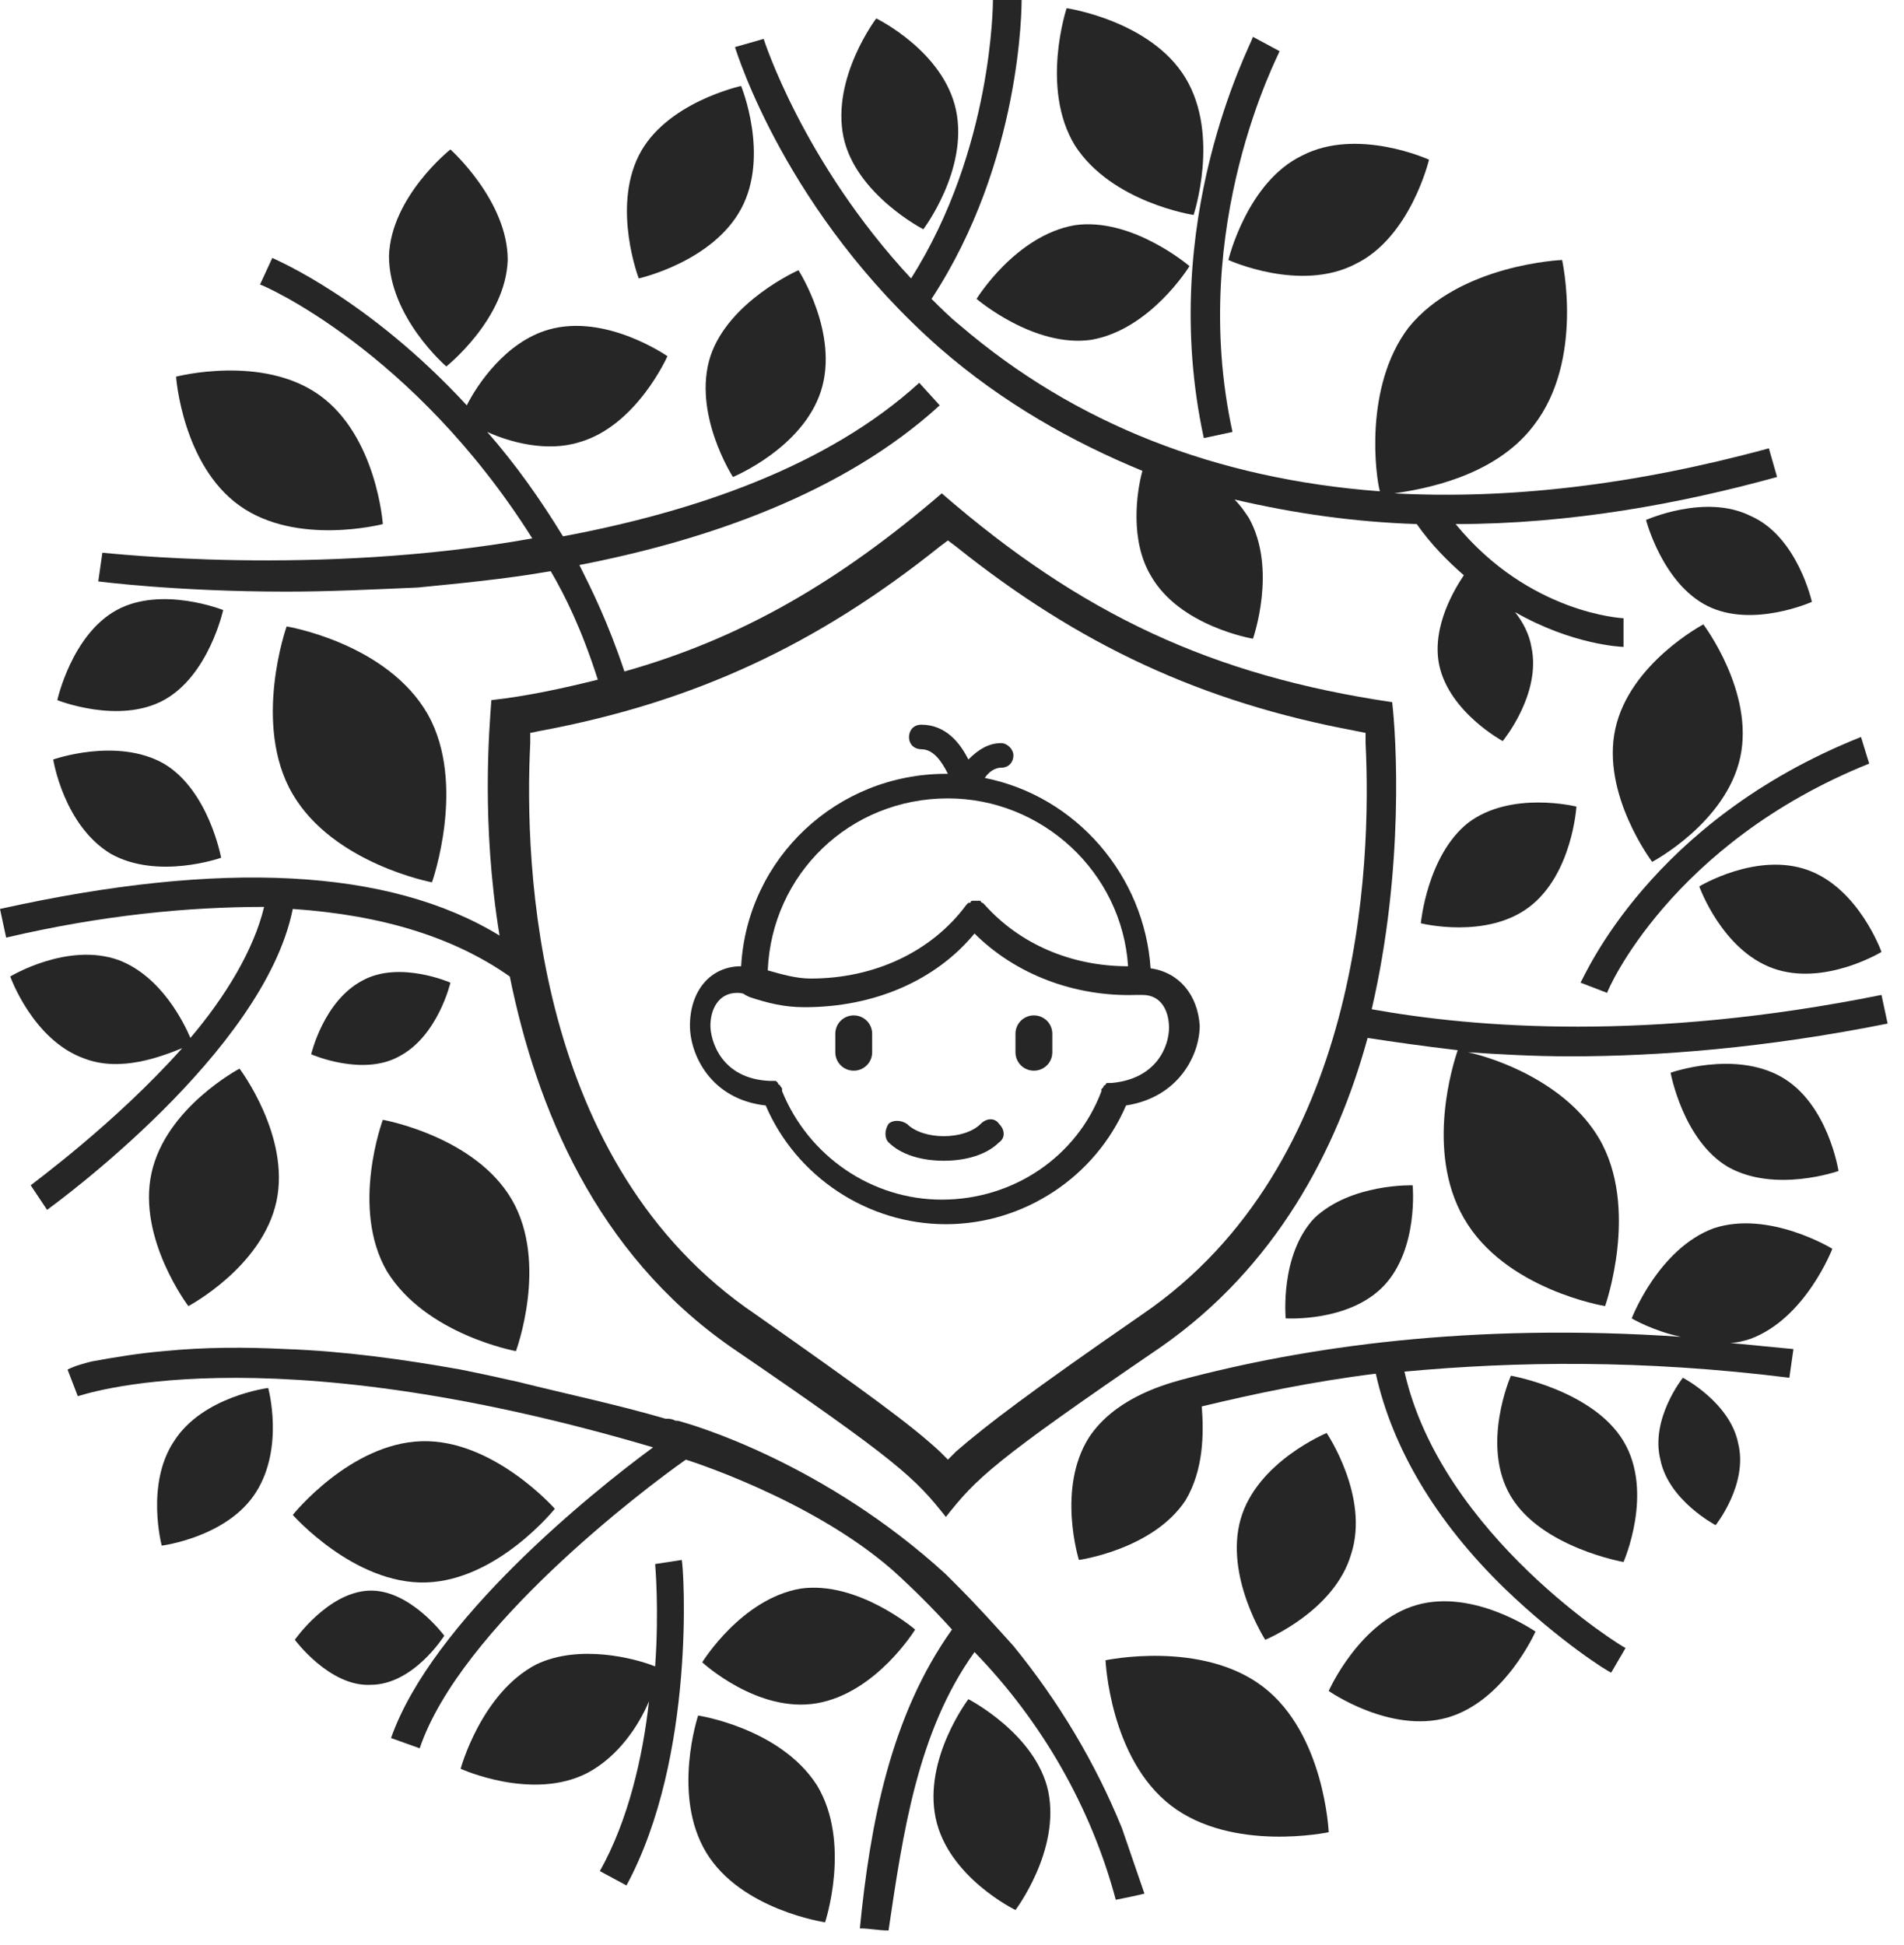 <?xml version="1.0" encoding="UTF-8"?>
<!-- Generator: Adobe Illustrator 27.8.1, SVG Export Plug-In . SVG Version: 6.00 Build 0)  -->
<svg xmlns="http://www.w3.org/2000/svg" xmlns:xlink="http://www.w3.org/1999/xlink" version="1.1" id="Layer_1" x="0px" y="0px" viewBox="0 0 93 95" style="enable-background:new 0 0 93 95;" xml:space="preserve">
<style type="text/css">
	.st0{fill:#262626;}
</style>
<g>
	<path class="st0" d="M58.3,10.5c0,0,1.3-3.9-0.4-6.7c-1.7-2.8-5.8-3.4-5.8-3.4s-1.3,3.9,0.4,6.7C54.3,9.9,58.3,10.5,58.3,10.5z"></path>
	<path class="st0" d="M45.1,11.2c0,0,2.2-2.9,1.6-5.8c-0.6-2.9-3.9-4.5-3.9-4.5s-2.2,2.9-1.6,5.8C41.8,9.5,45.1,11.2,45.1,11.2z"></path>
	<path class="st0" d="M8,34.2c2.2-1.2,2.9-4.4,2.9-4.4s-3-1.2-5.2,0c-2.2,1.2-2.9,4.4-2.9,4.4S5.8,35.4,8,34.2z"></path>
	<path class="st0" d="M11.7,24.7L11.7,24.7c2.8,2,7,0.9,7,0.9s-0.3-4.3-3.1-6.3c-2.8-2-7-0.9-7-0.9S8.9,22.7,11.7,24.7z"></path>
	<path class="st0" d="M21.8,17.9c0,0,2.9-2.3,3-5.2C24.8,9.8,22,7.3,22,7.3s-2.9,2.3-3,5.2C19,15.5,21.8,17.9,21.8,17.9z"></path>
	<path class="st0" d="M21.1,43.1c0,0,1.7-4.8-0.2-8.2c-2-3.5-6.9-4.3-6.9-4.3h0c0,0-1.7,4.8,0.3,8.2S21.1,43.1,21.1,43.1z"></path>
	<path class="st0" d="M5.4,41.7c2.3,1.3,5.4,0.2,5.4,0.2s-0.6-3.3-2.8-4.6c-2.3-1.3-5.4-0.2-5.4-0.2S3.1,40.3,5.4,41.7z"></path>
	<path class="st0" d="M64.2,59.5c-1.7,1.8-1.4,4.9-1.4,4.9s3.1,0.2,4.8-1.6c1.7-1.8,1.4-4.9,1.4-4.9S66,57.8,64.2,59.5z"></path>
	<path class="st0" d="M25.2,66c0,0,1.6-4.3-0.2-7.4c-1.8-3.1-6.3-3.9-6.3-3.9s-1.6,4.3,0.2,7.4C20.8,65.2,25.2,66,25.2,66z"></path>
	<path class="st0" d="M85.5,25.2c-2.2-1.1-5.1,0.2-5.1,0.2s0.8,3.1,3,4.2c2.2,1.1,5.1-0.2,5.1-0.2S87.8,26.2,85.5,25.2z"></path>
	<path class="st0" d="M85,37c0.7-3.2-1.8-6.5-1.8-6.5s-3.6,1.9-4.3,5.1c-0.7,3.2,1.8,6.5,1.8,6.5S84.3,40.2,85,37z"></path>
	<path class="st0" d="M60,12.7c0,0,3.5,1.6,6.2,0.2c2.7-1.3,3.6-5.1,3.6-5.1s-3.5-1.6-6.2-0.2C60.9,8.9,60,12.7,60,12.7z"></path>
	<path class="st0" d="M52.5,11c-2.9,0.5-4.8,3.6-4.8,3.6s2.8,2.4,5.6,2c2.9-0.5,4.8-3.6,4.8-3.6S55.3,10.6,52.5,11z"></path>
	<path class="st0" d="M34.7,17.4c-0.9,2.8,1.1,5.9,1.1,5.9s3.4-1.4,4.3-4.2c0.9-2.8-1.1-5.9-1.1-5.9S35.6,14.7,34.7,17.4z"></path>
	<path class="st0" d="M36.2,10.2c1.4-2.6,0-6,0-6S32.5,5,31.2,7.6c-1.3,2.6,0,6,0,6S34.8,12.8,36.2,10.2z"></path>
	<path class="st0" d="M69.4,45.1c0,0,3.2,0.8,5.3-0.8c2.1-1.6,2.3-4.9,2.3-4.9s-3.2-0.8-5.3,0.8C69.7,41.8,69.4,45.1,69.4,45.1z"></path>
	<path class="st0" d="M88.3,42.5c-2.5-0.9-5.3,0.8-5.3,0.8s1.1,3.1,3.6,4c2.5,0.9,5.3-0.8,5.3-0.8S90.8,43.4,88.3,42.5z"></path>
	<path class="st0" d="M47.3,83c0,0-2.2,2.9-1.6,5.8c0.6,2.9,3.9,4.5,3.9,4.5s2.2-2.9,1.6-5.8C50.6,84.7,47.3,83,47.3,83z"></path>
	<path class="st0" d="M73.8,67.2c0,0-1.5,3.4,0,5.9c1.5,2.5,5.5,3.2,5.5,3.2s1.5-3.4,0-5.9C77.8,67.9,73.8,67.2,73.8,67.2z"></path>
	<path class="st0" d="M82.2,67.3L82.2,67.3c0,0-1.6,2-1.1,4c0.4,2,2.7,3.2,2.7,3.2s1.6-2,1.1-4C84.5,68.5,82.2,67.3,82.2,67.3z"></path>
	<path class="st0" d="M39.9,83.2c2.9-0.5,4.8-3.6,4.8-3.6s-2.8-2.4-5.6-2c-2.9,0.5-4.8,3.6-4.8,3.6S37,83.7,39.9,83.2z"></path>
	<path class="st0" d="M22,48c0,0-2.5-1.1-4.3-0.1c-1.9,1-2.5,3.6-2.5,3.6s2.5,1.1,4.3,0.1C21.4,50.6,22,48,22,48z"></path>
	<path class="st0" d="M34.1,83.8c0,0-1.3,3.9,0.4,6.7s5.8,3.4,5.8,3.4s1.3-3.9-0.4-6.7C38.1,84.4,34.1,83.8,34.1,83.8z"></path>
	<path class="st0" d="M69.2,78.4c-2.8,0.8-4.3,4.2-4.3,4.2s3,2.1,5.8,1.3c2.8-0.8,4.3-4.2,4.3-4.2S72,77.6,69.2,78.4z"></path>
	<path class="st0" d="M66,75.9c0.9-2.8-1.2-5.9-1.2-5.9s-3.4,1.4-4.2,4.2c-0.8,2.8,1.2,5.9,1.2,5.9S65.2,78.7,66,75.9z"></path>
	<path class="st0" d="M61.7,82.4L61.7,82.4c-3-2.3-7.7-1.3-7.7-1.3s0.2,4.8,3.2,7.1c3,2.3,7.7,1.3,7.7,1.3S64.7,84.7,61.7,82.4z"></path>
	<polygon class="st0" points="20.8,77.3 20.8,77.3 20.8,77.3  "></polygon>
	<path class="st0" d="M87,52.6c-2.3-1.3-5.4-0.2-5.4-0.2s0.6,3.3,2.8,4.6c2.3,1.3,5.4,0.2,5.4,0.2S89.3,53.9,87,52.6z"></path>
	<path class="st0" d="M7.4,57.3c-0.7,3.2,1.8,6.5,1.8,6.5s3.6-1.9,4.3-5.1c0.7-3.2-1.8-6.5-1.8-6.5S8.1,54.1,7.4,57.3z"></path>
	<path class="st0" d="M21.7,79.9L21.7,79.9c0,0-1.7-2.3-3.7-2.2c-2,0.1-3.6,2.4-3.6,2.4s1.7,2.3,3.7,2.2   C20.2,82.3,21.7,79.9,21.7,79.9z"></path>
	<path class="st0" d="M8.5,70.4c-1.4,2.1-0.6,5.1-0.6,5.1s3.2-0.4,4.6-2.6s0.6-5.1,0.6-5.1S9.9,68.2,8.5,70.4z"></path>
	<path class="st0" d="M27.1,73.7c0,0-3-3.4-6.5-3.3c-3.5,0.1-6.3,3.6-6.3,3.6s3,3.4,6.5,3.3C24.3,77.2,27.1,73.7,27.1,73.7z"></path>
	<path class="st0" d="M45.9,17L45.9,17c3.1,2.7,6.5,4.6,9.9,6c-0.3,1.1-0.6,3.4,0.4,5.1c1.4,2.5,5,3.1,5,3.1s1.2-3.4-0.2-5.9   c-0.2-0.3-0.4-0.6-0.7-0.9c3,0.7,5.9,1.1,8.9,1.2c0.7,1,1.5,1.8,2.3,2.5c-0.4,0.6-1.6,2.5-1.2,4.4c0.5,2.3,3.1,3.7,3.1,3.7   s1.9-2.3,1.4-4.6c-0.1-0.6-0.4-1.2-0.8-1.7c2.8,1.6,5.2,1.7,5.3,1.7l0-1.4c0,0-4.6-0.2-8.2-4.6c5.6,0,11-1,15.7-2.3l-0.4-1.4   c-6.6,1.8-12.7,2.5-18.3,2.2c1.4-0.2,4.9-0.8,6.8-3.3c2.5-3.2,1.4-8.1,1.4-8.1s-5,0.2-7.5,3.3c-2.2,2.9-1.6,7.3-1.4,8   c-8-0.6-14.9-3.3-20.5-8.1c-0.5-0.4-1-0.9-1.4-1.3C49.9,7.9,49.9,0.3,49.9,0h-1.4c0,0.1,0,7.3-4,13.6c-5.3-5.7-7.2-11.7-7.2-11.7   l-1.4,0.4C36,2.6,38.4,10.4,45.9,17z"></path>
	<path class="st0" d="M77.2,48l1.3,0.5c0-0.1,3.1-7.3,12.8-11.2L90.9,36C80.6,40.1,77.4,47.7,77.2,48z"></path>
	<path class="st0" d="M58.8,21.4l1.4-0.3C58,11,62.5,2.6,62.5,2.5l-1.3-0.7C61.1,2.2,56.5,10.8,58.8,21.4z"></path>
	<path class="st0" d="M32,76.4L32,76.4L32,76.4c0,0,0.2,2.2,0,5c-1-0.4-3.7-1.1-5.8-0.1c-2.7,1.4-3.7,5.1-3.7,5.1s3.5,1.6,6.2,0.2   c1.5-0.8,2.5-2.3,3-3.5c-0.3,2.7-1,5.8-2.4,8.3l1.3,0.7c3.4-6.3,2.8-15.5,2.7-15.9L32,76.4z"></path>
	<path class="st0" d="M49.5,80.4c-0.9-1-1.8-2-2.8-3c-0.2-0.2-0.3-0.3-0.5-0.5c-5.9-5.4-12.3-7.3-13.1-7.5h0c0,0-0.1,0-0.1,0   c-0.2-0.1-0.3-0.1-0.5-0.1c-2.4-0.7-4.8-1.2-7.2-1.8c-0.9-0.2-1.8-0.4-2.8-0.6c-2.8-0.5-5.7-0.9-8.5-1c-2-0.1-4-0.1-6,0.1   c-1.2,0.1-2.4,0.3-3.5,0.5c-0.4,0.1-0.8,0.2-1.2,0.4l0.5,1.3c0.1,0,8.8-3.2,28.1,2.5c-3,2.2-10.8,8.5-12.8,14.2l1.4,0.5   c2-5.9,11-12.7,13-14.1c0,0,6.1,1.9,10.1,5.4c1,0.9,2,1.9,2.9,2.9c-3,4.2-4,9.5-4.5,14.6c0.5,0,0.9,0.1,1.4,0.1   c0.7-4.7,1.4-9.7,4.2-13.6c3.3,3.4,5.7,7.6,6.9,12.1c0.5-0.1,1-0.2,1.4-0.3c0,0-1-2.9-1.1-3.2C53.5,86.1,51.7,83.1,49.5,80.4z"></path>
	<path class="st0" d="M14.3,44.4c4.4,0.3,7.9,1.4,10.6,3.3c1.3,6.4,4.2,13.5,10.8,18.1c8.2,5.6,9,6.4,10.5,8.3   c1.5-1.9,2.3-2.7,10.5-8.3c5.6-3.9,8.6-9.6,10.1-15.1c1.3,0.2,2.7,0.4,4.4,0.6c-0.2,0.6-1.6,4.9,0.3,8.2c2,3.5,6.9,4.3,6.9,4.3   s1.7-4.8-0.3-8.2c-1.6-2.7-5-3.9-6.4-4.2l0,0c1.5,0.1,3.2,0.2,5,0.2c4.3,0,9.5-0.4,15.5-1.6l-0.3-1.4c-11.4,2.3-19.9,1.6-24.9,0.7   c1.6-6.9,1.2-13.3,1-15c-8.8-1.3-15.2-4.3-22-10.2c-5,4.3-9.8,7.1-15.5,8.7c-0.8-2.4-1.6-4-2.2-5.2c6.2-1.2,12.9-3.5,17.6-7.8   l-1-1.1c-4.5,4.1-11,6.3-17.4,7.5c-1.1-1.8-2.3-3.5-3.7-5.1c1.1,0.5,2.9,1,4.5,0.5c2.8-0.8,4.3-4.2,4.3-4.2s-3-2.1-5.8-1.3   c-2.1,0.6-3.5,2.7-4,3.7c-4.8-5.2-9.3-7.1-9.5-7.2l-0.6,1.3c0.1,0,7.5,3.2,13.3,12.4C15.4,28.2,5.2,27,5,27l-0.2,1.4   c0,0,3.8,0.5,9.2,0.5c2,0,4.1-0.1,6.4-0.2c2-0.2,4.2-0.4,6.5-0.8c0.7,1.2,1.5,2.8,2.3,5.3c-1.6,0.4-3.4,0.8-5.2,1   c-0.1,1.4-0.5,6,0.4,11.5C19,42.4,10.8,42,0,44.4l0.3,1.4c4.7-1.1,8.9-1.5,12.6-1.5c-0.5,2.1-1.9,4.4-3.6,6.4   c-0.3-0.7-1.4-3-3.5-3.8c-2.5-0.9-5.3,0.8-5.3,0.8s1.1,3.1,3.6,4c1.8,0.7,3.8-0.1,4.8-0.5c-3.3,3.7-7.3,6.6-7.4,6.7l0.8,1.2   C2.7,58.8,12.9,51.4,14.3,44.4z M25.9,36.3l0-0.5l0.5-0.1c7.5-1.4,13.5-4.2,19.5-9l0.4-0.3l0.4,0.3c6,4.8,12,7.6,19.5,9h0l0.5,0.1   l0,0.5c0.3,6-0.2,20.6-10.9,27.9c-5.5,3.8-7.6,5.4-9.1,6.7l-0.4,0.4l-0.4-0.4c-1.4-1.3-3.6-2.9-9-6.7   C26.1,56.9,25.6,42.3,25.9,36.3z"></path>
	<path class="st0" d="M83.7,60c-2.7,1-4,4.4-4,4.4s1,0.6,2.4,0.9c-10.3-0.7-18.4,0.5-24.4,2.1l0,0c-1.1,0.3-3.3,1-4.5,2.8   c-1.6,2.5-0.5,6-0.5,6s3.6-0.5,5.2-2.9c0.9-1.5,0.9-3.3,0.8-4.6c2.5-0.6,5.3-1.2,8.5-1.6c0.8,3.6,2.9,7.2,6.3,10.5   c2.7,2.6,5.1,4.1,5.2,4.1l0.7-1.2C79.3,80.5,70.4,75,68.6,67c5.4-0.5,11.6-0.6,18.8,0.3l0.2-1.4c-1-0.1-2.1-0.2-3.1-0.3   c0.3,0,0.7-0.1,1-0.2c2.7-1,4-4.4,4-4.4S86.4,59.1,83.7,60z"></path>
</g>
<g>
	<path class="st0" d="M44.3,54.9c-0.3-0.2-0.7-0.2-0.9,0c-0.2,0.3-0.2,0.7,0,0.9c0.6,0.6,1.6,0.9,2.7,0.9c1.1,0,2.1-0.3,2.7-0.9   c0.3-0.2,0.3-0.6,0-0.9c-0.2-0.3-0.6-0.3-0.9,0c-0.4,0.4-1.1,0.6-1.8,0.6S44.7,55.3,44.3,54.9z"></path>
	<path class="st0" d="M56.2,47.3c-0.3-4.5-3.6-8.4-8.1-9.3c0.2-0.3,0.5-0.5,0.8-0.5c0.4,0,0.6-0.3,0.6-0.6s-0.3-0.6-0.6-0.6   c-0.6,0-1.1,0.3-1.6,0.8c-0.4-0.8-1.1-1.7-2.3-1.7c-0.4,0-0.6,0.3-0.6,0.6c0,0.4,0.3,0.6,0.6,0.6c0.6,0,1,0.6,1.3,1.2   c0,0-0.1,0-0.1,0c-5.3,0-9.7,4.1-10,9.4c-1.5,0-2.5,1.2-2.5,2.9c0,1.4,1,3.6,3.7,3.9c1.5,3.5,5,5.8,8.8,5.8c3.8,0,7.3-2.3,8.8-5.8   c2.6-0.4,3.6-2.5,3.6-3.9C58.5,48.6,57.6,47.5,56.2,47.3z M48.1,44.2C48.1,44.2,48,44.2,48.1,44.2L48.1,44.2   c-0.1-0.1-0.1-0.1-0.1-0.1c0,0-0.1,0-0.1-0.1c0,0-0.1,0-0.1,0c0,0-0.1,0-0.1,0c0,0-0.1,0-0.1,0c0,0-0.1,0-0.1,0c0,0-0.1,0-0.1,0.1   l-0.1,0c0,0,0,0,0,0c0,0,0,0,0,0l-0.1,0.1c-1.7,2.3-4.5,3.6-7.6,3.6c-0.7,0-1.4-0.2-2.1-0.4c0.2-4.7,4-8.4,8.8-8.4   c4.6,0,8.5,3.6,8.8,8.2C52.3,47.2,49.8,46.1,48.1,44.2z M47.6,45.6c2,2,4.9,3.1,7.9,3l0,0c0.1,0,0.1,0,0.1,0c0.1,0,0.1,0,0.2,0   c1,0,1.3,0.9,1.3,1.6c0,0.9-0.6,2.5-2.8,2.7l-0.1,0c0,0-0.1,0-0.1,0c0,0-0.1,0-0.1,0.1c0,0-0.1,0-0.1,0.1c0,0-0.1,0.1-0.1,0.1   l0,0.1c-1.2,3.2-4.3,5.3-7.8,5.3c-3.4,0-6.5-2.1-7.8-5.3l0-0.1c0-0.1-0.1-0.1-0.1-0.2c0,0-0.1,0-0.1-0.1c0,0,0,0-0.1-0.1   c-0.1,0-0.1,0-0.2,0l-0.1,0c-2.4-0.1-2.9-2-2.9-2.7c0-0.8,0.4-1.6,1.3-1.6c0.1,0,0.3,0,0.4,0.1l0.2,0.1c0.9,0.3,1.7,0.5,2.7,0.5   C42.7,49.2,45.7,47.9,47.6,45.6z"></path>
	<path class="st0" d="M50.5,52.3c0.5,0,0.9-0.4,0.9-0.9v-0.9c0-0.5-0.4-0.9-0.9-0.9s-0.9,0.4-0.9,0.9v0.9   C49.6,51.9,50,52.3,50.5,52.3z"></path>
	<path class="st0" d="M41.7,49.6c-0.5,0-0.9,0.4-0.9,0.9v0.9c0,0.5,0.4,0.9,0.9,0.9c0.5,0,0.9-0.4,0.9-0.9v-0.9   C42.6,50,42.2,49.6,41.7,49.6z"></path>
</g>
</svg>

